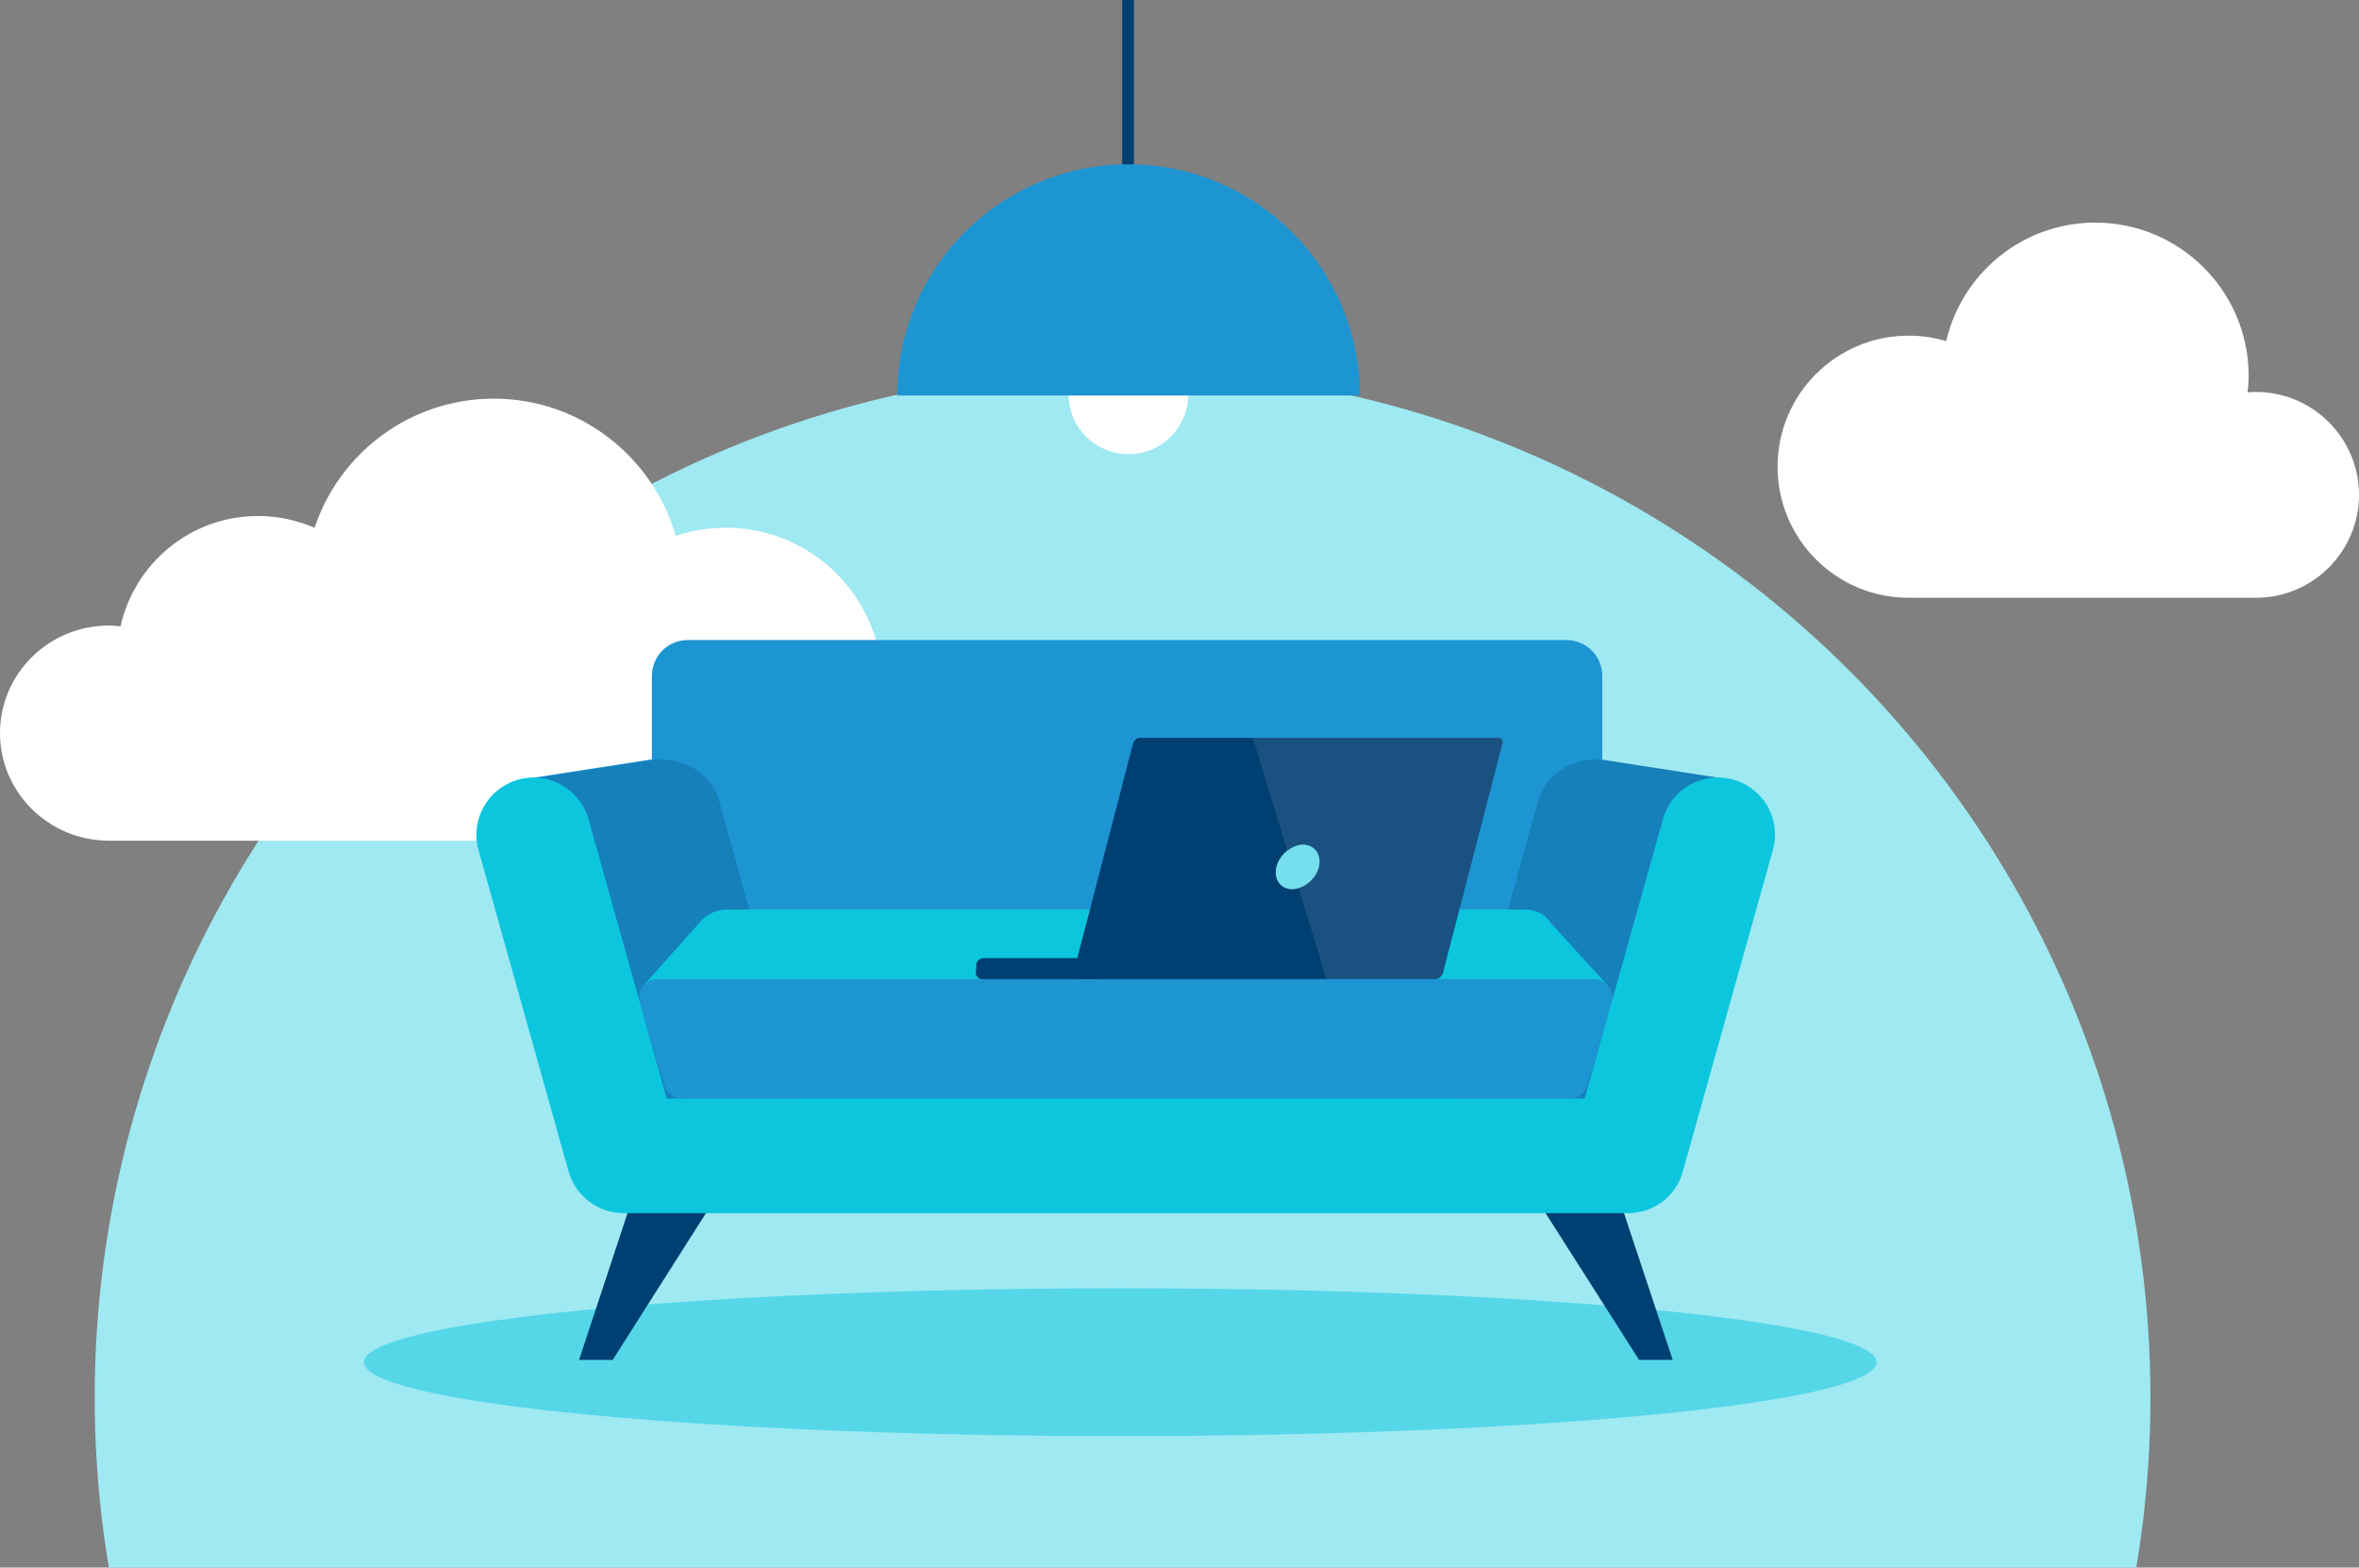<?xml version="1.0" encoding="utf-8"?>
<!-- Generator: Adobe Illustrator 21.1.0, SVG Export Plug-In . SVG Version: 6.00 Build 0)  -->
<svg version="1.1" id="Calque_1" xmlns="http://www.w3.org/2000/svg" xmlns:xlink="http://www.w3.org/1999/xlink" x="0px" y="0px"
	 viewBox="0 0 602.9 400.7" style="enable-background:new 0 0 602.9 400.7;" xml:space="preserve">
<rect x="0" y="0" width="602.9" height="400.7" fill="#808080" stroke="none"/>
<style type="text/css">
	.st0{fill:#9FE9F2;}
	.st1{fill:#FFFFFF;}
	.st2{fill:#003F72;}
	.st3{fill-rule:evenodd;clip-rule:evenodd;fill:#1E95D3;}
	.st4{fill:#55D7E8;}
	.st5{fill:#1E95D3;}
	.st6{opacity:0.25;}
	.st7{fill:#0CC6DE;}
	.st8{opacity:0.1;}
	.st9{fill:#76DFED;}
</style>
<g>
	<circle class="st0" cx="286.9" cy="357.2" r="262.7"/>
	<path class="st1" d="M535.5,56.9c-18.6,0-34.1,13-38.1,30.3c-3-0.9-6.2-1.4-9.6-1.4c-18.5,0-33.5,15-33.5,33.5
		c0,18.5,15,33.5,33.5,33.5h0.1h88.9v0c14.4-0.1,26.1-11.9,26.1-26.3c0-14.5-11.8-26.3-26.3-26.3c-0.7,0-1.5,0-2.2,0.1
		c0.2-1.4,0.3-2.9,0.3-4.4C574.6,74.4,557.1,56.9,535.5,56.9"/>
	<g>
		<rect x="286.8" y="-69.8" class="st2" width="3" height="123.7"/>
		<circle class="st1" cx="288.4" cy="100.8" r="15.3"/>
		<path class="st3" d="M288.4,42c-32.7,0-59.1,26.5-59.1,59.1h118.3C347.5,68.5,321,42,288.4,42"/>
	</g>
	<path class="st1" d="M27.8,159.9c1,0,2,0.1,3,0.2c3.6-16.1,17.9-28.2,35.1-28.2c5.2,0,10,1.1,14.5,3c6.4-19.2,24.5-33,45.8-33
		c22.1,0,40.7,14.9,46.5,35.1c4-1.4,8.4-2.1,12.8-2.1c22.1,0,40,17.9,40,40c0,20.4-15.3,37.2-35,39.7c-1.4,0.2-2.8,0.3-4.2,0.3h-0.7
		h0h0H28.9c-0.2,0-0.3,0-0.4,0c-0.2,0-0.4,0-0.6,0C12.5,214.9,0,202.6,0,187.4C0,172.2,12.5,159.9,27.8,159.9z"/>
	<ellipse class="st4" cx="286.3" cy="348.2" rx="193.3" ry="18.9"/>
	<g>
		<g>
			<path class="st5" d="M408.8,194.1h0.7v-21.3c0-5.1-4.1-9.2-9.2-9.2H175.8c-5.1,0-9.2,4.1-9.2,9.2v21.3l-34.2,5.3l26.9,95.2h253.9
				l29.8-95.2L408.8,194.1z"/>
			<polygon class="st2" points="165.1,295.8 148,347.6 156.6,347.6 189.5,295.8 			"/>
			<polygon class="st2" points="410.3,295.8 427.5,347.6 418.9,347.6 385.9,295.8 			"/>
			<g class="st6">
				<g>
					<path class="st2" d="M183.8,204.7c-2-7.1-8.8-10.8-15.9-10.6l-34.2,5.3l26.9,95.2h48.1L183.8,204.7z"/>
				</g>
			</g>
			<g class="st6">
				<g>
					<path class="st2" d="M393.1,204.7c2-7.1,8.8-10.8,15.9-10.6l34.2,5.3l-26.9,95.2h-48.1L393.1,204.7z"/>
				</g>
			</g>
			<polygon class="st2" points="384.5,294.6 414.6,294.6 418.2,283 			"/>
			<path class="st7" d="M411.5,253.3l-0.7-1.5l-14.5-15.9c-1.4-2.3-3.9-3.4-6.5-3.4H231.2h-45.3c-2.7,0-5.2,1.1-6.9,3.1l-14.7,16.5
				l-0.6,1.8L411.5,253.3z"/>
			<path class="st5" d="M407.4,250.3H168c-3.1,0-5.4,3-4.5,6l6.3,21.1c0.6,2,2.4,3.4,4.5,3.4h226.9c2.1,0,3.9-1.4,4.5-3.4l6.3-21.1
				C412.8,253.3,410.5,250.3,407.4,250.3"/>
			<path class="st2" d="M280.7,250.3h-29.6c-1,0-1.8-0.8-1.7-1.8l0.1-1.8c0-1,0.9-1.8,1.9-1.8h29.6c1,0,1.8,0.8,1.7,1.8l-0.1,1.8
				C282.5,249.5,281.7,250.3,280.7,250.3"/>
			<path class="st2" d="M366.9,250.3h-91.6c-0.7,0-1.2-0.6-1-1.4l15.3-58.9c0.2-0.8,1-1.4,1.7-1.4H383c0.7,0,1.2,0.6,1,1.4
				l-15.3,58.9C368.4,249.6,367.7,250.3,366.9,250.3"/>
			<g class="st8">
				<g>
					<path class="st1" d="M368.6,248.9L384,190c0.2-0.8-0.2-1.4-1-1.4h-62.8l18.8,61.7h27.9C367.7,250.3,368.4,249.6,368.6,248.9"/>
				</g>
			</g>
			<path class="st9" d="M337,221.9c-0.9,3.1-4.1,5.5-7,5.4c-3-0.2-4.6-2.8-3.7-6c0.9-3.1,4.1-5.5,7-5.4
				C336.2,216.1,337.9,218.7,337,221.9"/>
			<path class="st7" d="M416.1,310.1H159.4c-6.6,0-12.3-4.4-14.1-10.7l-23-82.1c-2.2-7.8,2.4-15.8,10.1-18c7.8-2.2,15.8,2.4,18,10.1
				l20,71.4H405l20-71.4c2.2-7.8,10.2-12.3,18-10.1c7.8,2.2,12.3,10.2,10.1,18l-23,82.1C428.4,305.8,422.6,310.1,416.1,310.1"/>
		</g>
	</g>
</g>
</svg>
